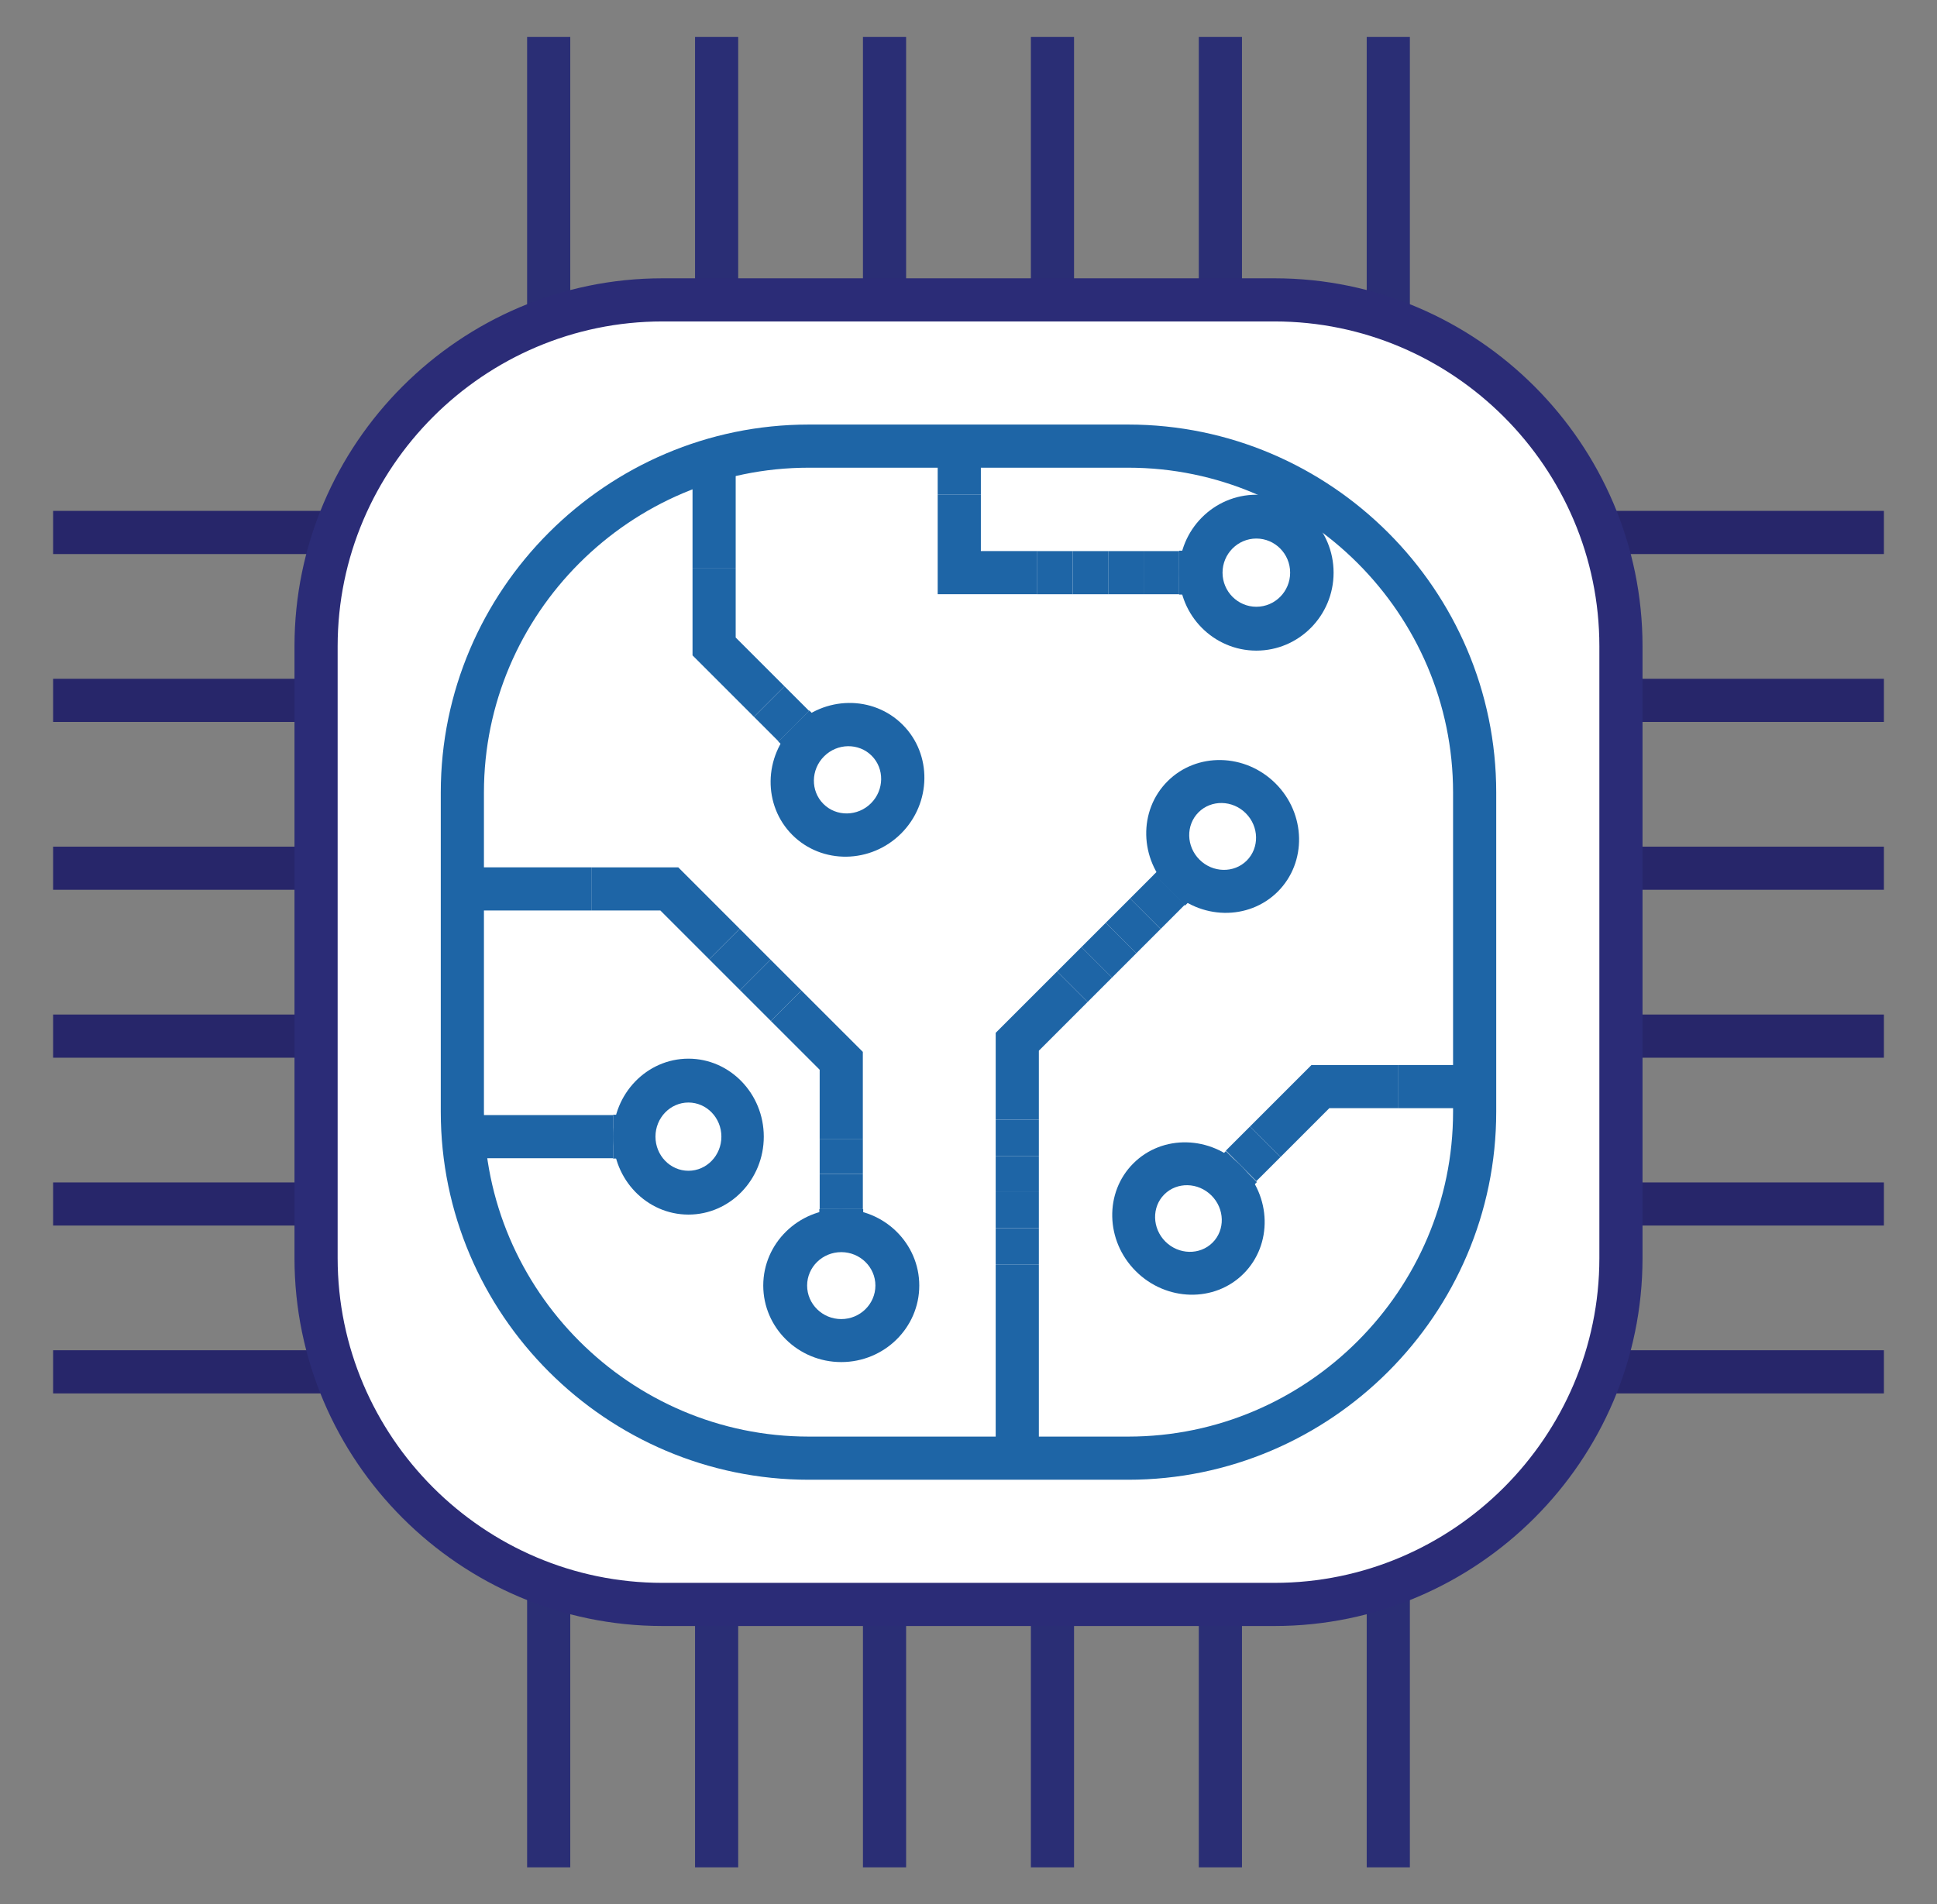 <?xml version="1.0" encoding="utf-8"?>
<!-- Generator: Adobe Illustrator 16.0.0, SVG Export Plug-In . SVG Version: 6.00 Build 0)  -->
<!DOCTYPE svg PUBLIC "-//W3C//DTD SVG 1.1//EN" "http://www.w3.org/Graphics/SVG/1.1/DTD/svg11.dtd">
<svg version="1.1" id="Layer_1" xmlns="http://www.w3.org/2000/svg" xmlns:xlink="http://www.w3.org/1999/xlink" x="0px" y="0px"
	 width="141.732px" height="139.374px" viewBox="0 0 141.732 139.374" enable-background="new 0 0 141.732 139.374"
	 xml:space="preserve">
<rect x="0" y="0" width="141.732" height="139.374" fill="#808080" stroke="none"/>
<g>
	
		<line fill="none" stroke="#2A2E75" stroke-width="3.158" stroke-linejoin="round" stroke-miterlimit="10" x1="40.148" y1="2.707" x2="40.148" y2="136.667"/>
	
		<line fill="none" stroke="#2A2E75" stroke-width="3.158" stroke-linejoin="round" stroke-miterlimit="10" x1="52.436" y1="2.707" x2="52.436" y2="136.667"/>
	
		<line fill="none" stroke="#2A2E75" stroke-width="3.158" stroke-linejoin="round" stroke-miterlimit="10" x1="64.722" y1="2.707" x2="64.722" y2="136.667"/>
	
		<line fill="none" stroke="#2A2E75" stroke-width="3.158" stroke-linejoin="round" stroke-miterlimit="10" x1="77.01" y1="2.707" x2="77.01" y2="136.667"/>
	
		<line fill="none" stroke="#2A2E75" stroke-width="3.158" stroke-linejoin="round" stroke-miterlimit="10" x1="89.297" y1="2.707" x2="89.297" y2="136.667"/>
	
		<line fill="none" stroke="#2A2E75" stroke-width="3.158" stroke-linejoin="round" stroke-miterlimit="10" x1="101.583" y1="2.707" x2="101.583" y2="136.667"/>
	
		<line fill="none" stroke="#27266A" stroke-width="3.158" stroke-linejoin="round" stroke-miterlimit="10" x1="137.847" y1="38.97" x2="3.886" y2="38.97"/>
	
		<line fill="none" stroke="#27266A" stroke-width="3.158" stroke-linejoin="round" stroke-miterlimit="10" x1="137.847" y1="51.258" x2="3.886" y2="51.258"/>
	
		<line fill="none" stroke="#27266A" stroke-width="3.158" stroke-linejoin="round" stroke-miterlimit="10" x1="137.847" y1="63.543" x2="3.886" y2="63.543"/>
	
		<line fill="none" stroke="#27266A" stroke-width="3.158" stroke-linejoin="round" stroke-miterlimit="10" x1="137.847" y1="75.832" x2="3.886" y2="75.832"/>
	
		<line fill="none" stroke="#27266A" stroke-width="3.158" stroke-linejoin="round" stroke-miterlimit="10" x1="137.847" y1="88.118" x2="3.886" y2="88.118"/>
	
		<line fill="none" stroke="#27266A" stroke-width="3.158" stroke-linejoin="round" stroke-miterlimit="10" x1="137.847" y1="100.403" x2="3.886" y2="100.403"/>
	<path fill="#FFFFFF" d="M118.606,92.079c0,13.945-11.407,25.347-25.348,25.347H48.473c-13.941,0-25.346-11.401-25.346-25.347
		v-44.78c0-13.946,11.405-25.352,25.346-25.352h44.785c13.941,0,25.348,11.406,25.348,25.352V92.079z"/>
	<path fill="none" stroke="#2B2C77" stroke-width="3.158" stroke-linejoin="round" stroke-miterlimit="10" d="M118.606,92.079
		c0,13.945-11.407,25.347-25.348,25.347H48.473c-13.941,0-25.346-11.401-25.346-25.347v-44.78c0-13.946,11.405-25.352,25.346-25.352
		h44.785c13.941,0,25.348,11.406,25.348,25.352V92.079z"/>
	<path fill="#FFFFFF" d="M107.901,81.375c0,13.939-11.407,25.346-25.348,25.346H59.179c-13.941,0-25.348-11.406-25.348-25.346V58
		c0-13.94,11.407-25.349,25.348-25.349h23.374c13.941,0,25.348,11.409,25.348,25.349V81.375z"/>
	<path fill="none" stroke="#1E65A6" stroke-width="3.158" stroke-linejoin="round" stroke-miterlimit="10" d="M107.901,81.375
		c0,13.939-11.407,25.346-25.348,25.346H59.179c-13.941,0-25.348-11.406-25.348-25.346V58c0-13.94,11.407-25.349,25.348-25.349
		h23.374c13.941,0,25.348,11.409,25.348,25.349V81.375z"/>
	
		<line fill="none" stroke="#1E65A6" stroke-width="3.158" stroke-miterlimit="10" x1="52.252" y1="32.651" x2="52.252" y2="41.607"/>
	<polyline fill="none" stroke="#1E65A6" stroke-width="3.158" stroke-miterlimit="10" points="52.252,41.607 52.252,47.312 
		56.286,51.347 	"/>
	
		<line fill="none" stroke="#1E65A6" stroke-width="3.158" stroke-miterlimit="10" x1="56.287" y1="51.347" x2="58.088" y2="53.149"/>
	
		<rect x="57.714" y="52.445" transform="matrix(0.707 0.707 -0.707 0.707 55.496 -25.881)" fill="#1E65A6" width="2.551" height="3.21"/>
	<path fill="#1E65A6" d="M65.939,61c2.222-2.226,2.273-5.798,0.108-7.959c-2.162-2.166-5.733-2.116-7.958,0.108
		c-2.226,2.225-2.276,5.795-0.112,7.961C60.144,63.271,63.715,63.224,65.939,61 M63.731,58.791
		c-0.972,0.972-2.535,0.995-3.481,0.047c-0.947-0.945-0.928-2.507,0.048-3.482c0.973-0.972,2.535-0.992,3.482-0.047
		S64.704,57.817,63.731,58.791"/>
	
		<line fill="none" stroke="#1E65A6" stroke-width="3.158" stroke-miterlimit="10" x1="70.191" y1="32.651" x2="70.191" y2="36.208"/>
	<polyline fill="none" stroke="#1E65A6" stroke-width="3.158" stroke-miterlimit="10" points="70.191,36.208 70.191,41.911 
		75.899,41.911 	"/>
	
		<line fill="none" stroke="#1E65A6" stroke-width="3.158" stroke-miterlimit="10" x1="75.897" y1="41.913" x2="78.492" y2="41.913"/>
	
		<line fill="none" stroke="#1E65A6" stroke-width="3.158" stroke-miterlimit="10" x1="78.492" y1="41.913" x2="81.088" y2="41.913"/>
	
		<line fill="none" stroke="#1E65A6" stroke-width="3.158" stroke-miterlimit="10" x1="81.087" y1="41.913" x2="83.681" y2="41.913"/>
	
		<line fill="none" stroke="#1E65A6" stroke-width="3.158" stroke-miterlimit="10" x1="83.681" y1="41.913" x2="86.277" y2="41.913"/>
	<rect x="86.274" y="40.304" fill="#1E65A6" width="2.597" height="3.212"/>
	<path fill="#1E65A6" d="M97.58,41.913c0-3.146-2.533-5.705-5.651-5.705c-3.116,0-5.652,2.559-5.652,5.705s2.536,5.705,5.652,5.705
		C95.046,47.618,97.58,45.059,97.58,41.913 M94.401,41.913c0,1.376-1.107,2.495-2.473,2.495c-1.363,0-2.474-1.119-2.474-2.495
		c0-1.378,1.111-2.498,2.474-2.498C93.293,39.415,94.401,40.535,94.401,41.913"/>
	
		<line fill="none" stroke="#1E65A6" stroke-width="3.158" stroke-miterlimit="10" x1="33.832" y1="65.058" x2="43.267" y2="65.058"/>
	<polyline fill="none" stroke="#1E65A6" stroke-width="3.158" stroke-miterlimit="10" points="43.267,65.058 48.974,65.058 
		53.007,69.093 	"/>
	
		<line fill="none" stroke="#1E65A6" stroke-width="3.158" stroke-miterlimit="10" x1="53.008" y1="69.093" x2="55.265" y2="71.351"/>
	
		<line fill="none" stroke="#1E65A6" stroke-width="3.158" stroke-miterlimit="10" x1="55.265" y1="71.351" x2="57.521" y2="73.607"/>
	<polyline fill="none" stroke="#1E65A6" stroke-width="3.158" stroke-miterlimit="10" points="57.521,73.607 61.555,77.64 
		61.555,83.347 	"/>
	
		<line fill="none" stroke="#1E65A6" stroke-width="3.158" stroke-miterlimit="10" x1="61.556" y1="83.347" x2="61.556" y2="85.917"/>
	<line fill="none" stroke="#1E65A6" stroke-width="3.158" stroke-miterlimit="10" x1="61.556" y1="85.917" x2="61.556" y2="88.49"/>
	<rect x="59.951" y="88.49" fill="#1E65A6" width="3.21" height="2.572"/>
	<path fill="#1E65A6" d="M61.556,99.688c3.148,0,5.708-2.512,5.708-5.602c0-3.085-2.56-5.597-5.708-5.597
		c-3.147,0-5.708,2.512-5.708,5.597C55.848,97.176,58.408,99.688,61.556,99.688 M61.556,96.542c-1.378,0-2.498-1.101-2.498-2.455
		c0-1.35,1.12-2.445,2.498-2.445c1.377,0,2.498,1.096,2.498,2.445C64.053,95.441,62.933,96.542,61.556,96.542"/>
	<line fill="none" stroke="#1E65A6" stroke-width="3.158" stroke-miterlimit="10" x1="33.832" y1="83.19" x2="44.861" y2="83.19"/>
	<rect x="44.861" y="81.586" fill="#1E65A6" width="2.532" height="3.207"/>
	<path fill="#1E65A6" d="M55.887,83.19c0-3.146-2.473-5.708-5.512-5.708c-3.042,0-5.515,2.562-5.515,5.708s2.473,5.704,5.515,5.704
		C53.414,88.894,55.887,86.336,55.887,83.19 M52.785,83.19c0,1.378-1.081,2.497-2.411,2.497c-1.332,0-2.413-1.119-2.413-2.497
		s1.081-2.498,2.413-2.498C51.705,80.692,52.785,81.812,52.785,83.19"/>
	
		<line fill="none" stroke="#1E65A6" stroke-width="3.158" stroke-miterlimit="10" x1="74.435" y1="106.72" x2="74.435" y2="95.187"/>
	<line fill="none" stroke="#1E65A6" stroke-width="3.158" stroke-miterlimit="10" x1="74.435" y1="95.187" x2="74.435" y2="92.54"/>
	<line fill="none" stroke="#1E65A6" stroke-width="3.158" stroke-miterlimit="10" x1="74.435" y1="92.54" x2="74.435" y2="89.891"/>
	
		<line fill="none" stroke="#1E65A6" stroke-width="3.158" stroke-miterlimit="10" x1="74.435" y1="89.891" x2="74.435" y2="87.248"/>
	
		<line fill="none" stroke="#1E65A6" stroke-width="3.158" stroke-miterlimit="10" x1="74.435" y1="87.248" x2="74.435" y2="84.601"/>
	
		<line fill="none" stroke="#1E65A6" stroke-width="3.158" stroke-miterlimit="10" x1="74.435" y1="84.598" x2="74.435" y2="81.953"/>
	<polyline fill="none" stroke="#1E65A6" stroke-width="3.158" stroke-miterlimit="10" points="74.435,81.953 74.435,76.246 
		78.468,72.212 	"/>
	<line fill="none" stroke="#1E65A6" stroke-width="3.158" stroke-miterlimit="10" x1="78.469" y1="72.212" x2="80.25" y2="70.429"/>
	
		<line fill="none" stroke="#1E65A6" stroke-width="3.158" stroke-miterlimit="10" x1="80.249" y1="70.432" x2="82.029" y2="68.652"/>
	
		<line fill="none" stroke="#1E65A6" stroke-width="3.158" stroke-miterlimit="10" x1="82.027" y1="68.652" x2="83.807" y2="66.874"/>
	
		<line fill="none" stroke="#1E65A6" stroke-width="3.158" stroke-miterlimit="10" x1="83.807" y1="66.874" x2="85.585" y2="65.093"/>
	
		<rect x="85.217" y="62.597" transform="matrix(0.707 -0.707 0.707 0.707 -20.064 79.996)" fill="#1E65A6" width="2.517" height="3.213"/>
	<path fill="#1E65A6" d="M93.338,57.344c-2.227-2.225-5.774-2.3-7.91-0.162c-2.139,2.138-2.066,5.688,0.159,7.911
		c2.222,2.225,5.772,2.298,7.911,0.162C95.633,63.116,95.564,59.569,93.338,57.344 M91.157,59.522
		c0.973,0.974,1.004,2.526,0.069,3.462c-0.934,0.934-2.487,0.903-3.46-0.07c-0.973-0.974-1.004-2.526-0.069-3.462
		C88.631,58.518,90.185,58.548,91.157,59.522"/>
	
		<line fill="none" stroke="#1E65A6" stroke-width="3.158" stroke-miterlimit="10" x1="107.901" y1="79.526" x2="102.324" y2="79.526"/>
	<polyline fill="none" stroke="#1E65A6" stroke-width="3.158" stroke-miterlimit="10" points="102.323,79.526 96.615,79.526 
		92.582,83.561 	"/>
	
		<line fill="none" stroke="#1E65A6" stroke-width="3.158" stroke-miterlimit="10" x1="92.582" y1="83.561" x2="90.813" y2="85.328"/>
	
		<rect x="88.677" y="84.607" transform="matrix(-0.706 0.708 -0.708 -0.706 214.476 83.465)" fill="#1E65A6" width="2.501" height="3.212"/>
	<path fill="#1E65A6" d="M83.106,93.033c2.225,2.225,5.765,2.31,7.889,0.184s2.045-5.663-0.184-7.887
		c-2.225-2.225-5.762-2.309-7.886-0.181C80.801,87.271,80.88,90.813,83.106,93.033 M85.273,90.87
		c-0.973-0.974-1.009-2.526-0.08-3.452c0.93-0.931,2.479-0.893,3.451,0.079c0.976,0.975,1.009,2.521,0.08,3.448
		C87.794,91.875,86.245,91.838,85.273,90.87"/>
</g>
</svg>
